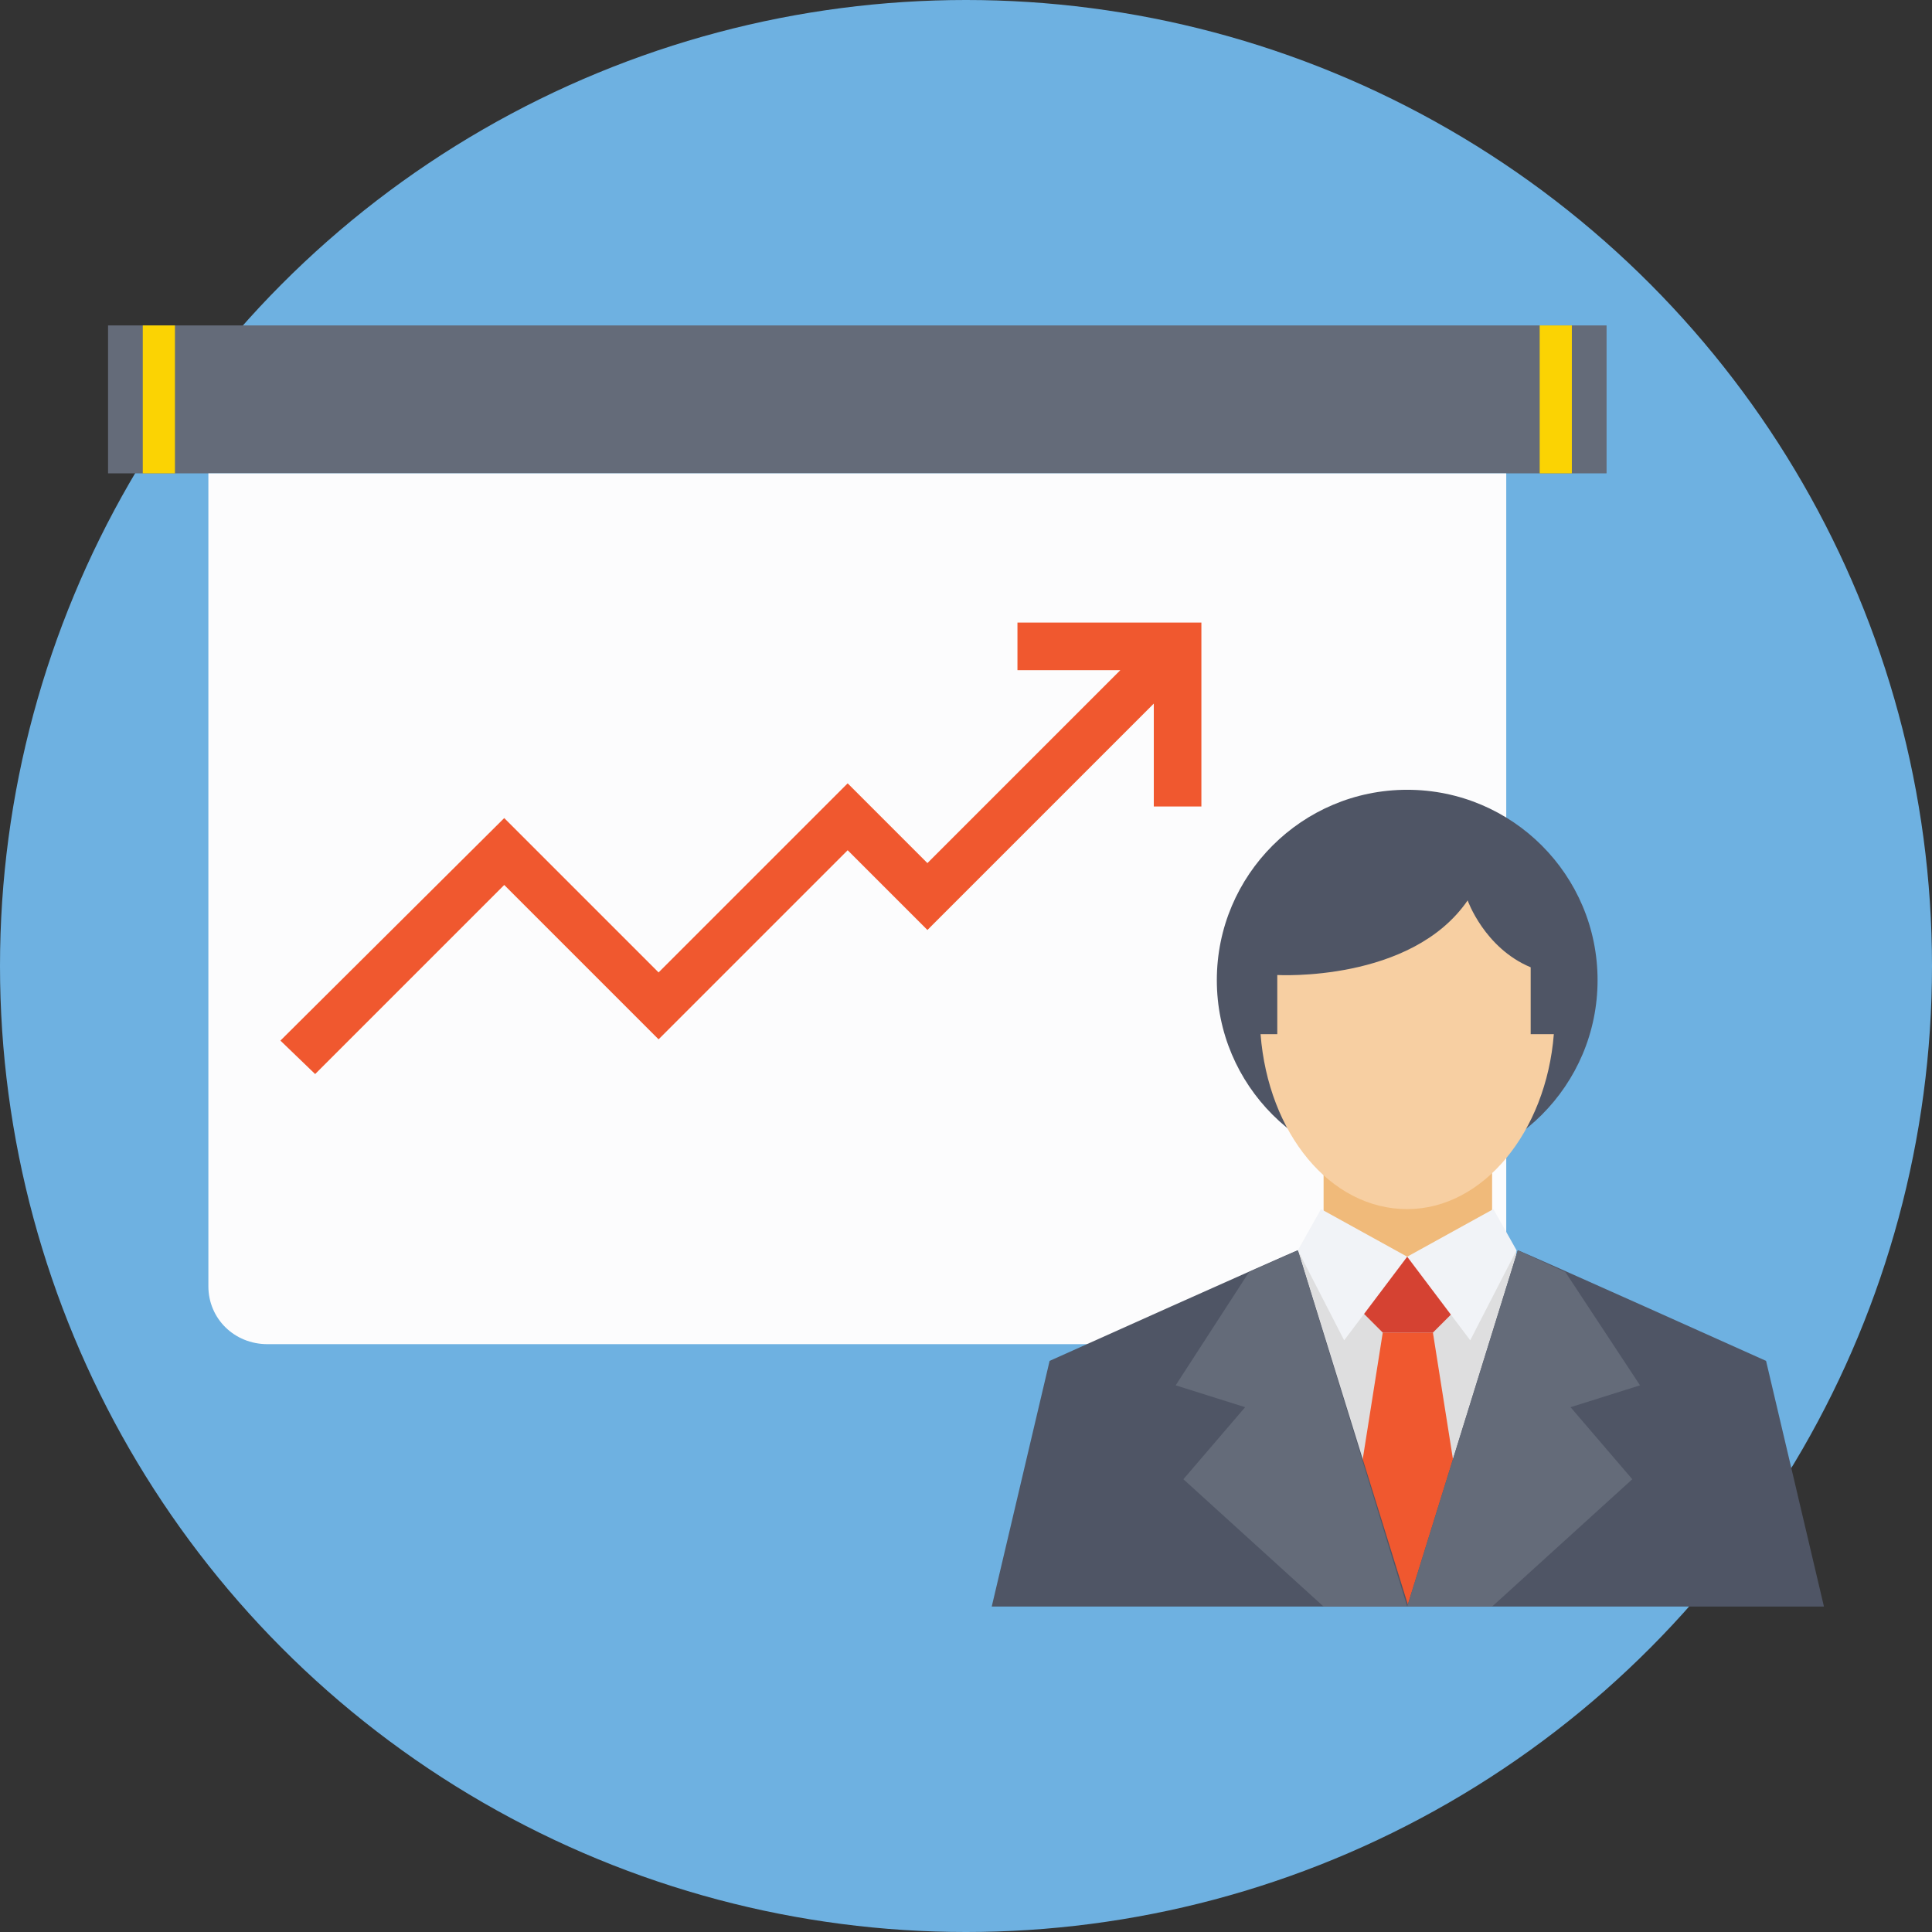 <?xml version="1.0" encoding="UTF-8"?> <!-- Generator: Adobe Illustrator 19.0.0, SVG Export Plug-In . SVG Version: 6.00 Build 0) --> <svg xmlns="http://www.w3.org/2000/svg" xmlns:xlink="http://www.w3.org/1999/xlink" id="Layer_1" x="0px" y="0px" viewBox="0 0 509.287 509.287" style="enable-background:new 0 0 509.287 509.287;" xml:space="preserve"><rect x="0" y="0" width="509.287" height="509.287" fill="#333333" stroke="none"/> <circle style="fill:#6EB1E1;" cx="254.644" cy="254.644" r="254.644"></circle> <rect x="28.482" y="85.785" style="fill:#646B79;" width="395.02" height="38.993"></rect> <g> <rect x="37.637" y="85.785" style="fill:#FBD303;" width="8.477" height="38.993"></rect> <rect x="405.87" y="85.785" style="fill:#FBD303;" width="8.477" height="38.993"></rect> </g> <path style="fill:#FCFCFD;" d="M54.93,124.779v214.294c0,8.477,6.781,15.258,15.597,15.258h310.93 c8.477,0,15.597-6.781,15.597-15.258V124.779H54.93z"></path> <rect x="348.906" y="308.556" style="fill:#F0BA7A;" width="44.419" height="32.551"></rect> <circle style="fill:#4F5565;" cx="370.946" cy="258.374" r="50.183"></circle> <polygon style="fill:#DEDEDF;" points="342.125,329.579 370.946,331.274 399.767,329.579 393.324,423.502 348.906,423.502 "></polygon> <polygon style="fill:#F0582F;" points="364.503,351.279 356.026,404.853 370.946,423.502 386.204,404.853 377.727,351.279 "></polygon> <path style="fill:#4F5565;" d="M342.125,329.579c-2.034,0.678-65.441,29.16-65.441,29.16l-15.258,64.763h109.86L342.125,329.579z"></path> <polygon style="fill:#646B79;" points="342.125,329.579 329.24,335.343 309.913,365.181 328.223,370.946 311.947,389.934 348.906,423.502 370.946,423.502 "></polygon> <path style="fill:#4F5565;" d="M400.106,329.579c2.034,0.678,65.441,29.16,65.441,29.16l15.258,64.763h-109.86L400.106,329.579z"></path> <polygon style="fill:#646B79;" points="400.106,329.579 412.652,335.343 432.318,365.181 414.008,370.946 430.283,389.934 393.324,423.502 370.946,423.502 "></polygon> <polygon style="fill:#D54232;" points="374.336,331.274 367.555,331.274 356.026,342.803 364.503,351.279 377.727,351.279 386.204,342.803 "></polygon> <g> <polygon style="fill:#F1F3F7;" points="342.125,329.579 348.228,318.728 370.946,331.274 354.331,353.314 "></polygon> <polygon style="fill:#F1F3F7;" points="399.767,329.579 393.664,318.728 370.946,331.274 387.56,353.314 "></polygon> </g> <path style="fill:#4F5565;" d="M337.038,257.017c0,0,35.264,2.034,50.183-19.666c0,0,4.408,12.885,16.615,17.632v17.632h6.103 c0-1.695,0.339-3.391,0.339-5.086c0-28.482-17.293-51.2-38.654-51.2s-38.654,23.057-38.654,51.2c0,1.695,0,3.391,0.339,5.086h4.408 v-15.597H337.038z"></path> <path style="fill:#F7CFA2;" d="M403.497,272.615v-17.632c-12.207-5.086-16.615-17.632-16.615-17.632 c-14.919,21.701-50.183,19.666-50.183,19.666v15.597h-4.408c2.034,26.109,18.31,46.114,38.654,46.114 c20.005,0,36.62-20.344,38.654-46.114L403.497,272.615L403.497,272.615z"></path> <polygon style="fill:#F0582F;" points="268.207,164.111 268.207,176.657 295.332,176.657 244.472,227.518 223.449,206.495 173.605,256.339 132.917,215.65 73.918,274.31 83.073,283.126 132.917,233.282 173.605,273.971 223.449,224.127 244.472,245.15 304.148,185.473 304.148,212.599 316.694,212.599 316.694,164.111 "></polygon> <g> </g> <g> </g> <g> </g> <g> </g> <g> </g> <g> </g> <g> </g> <g> </g> <g> </g> <g> </g> <g> </g> <g> </g> <g> </g> <g> </g> <g> </g> </svg> 